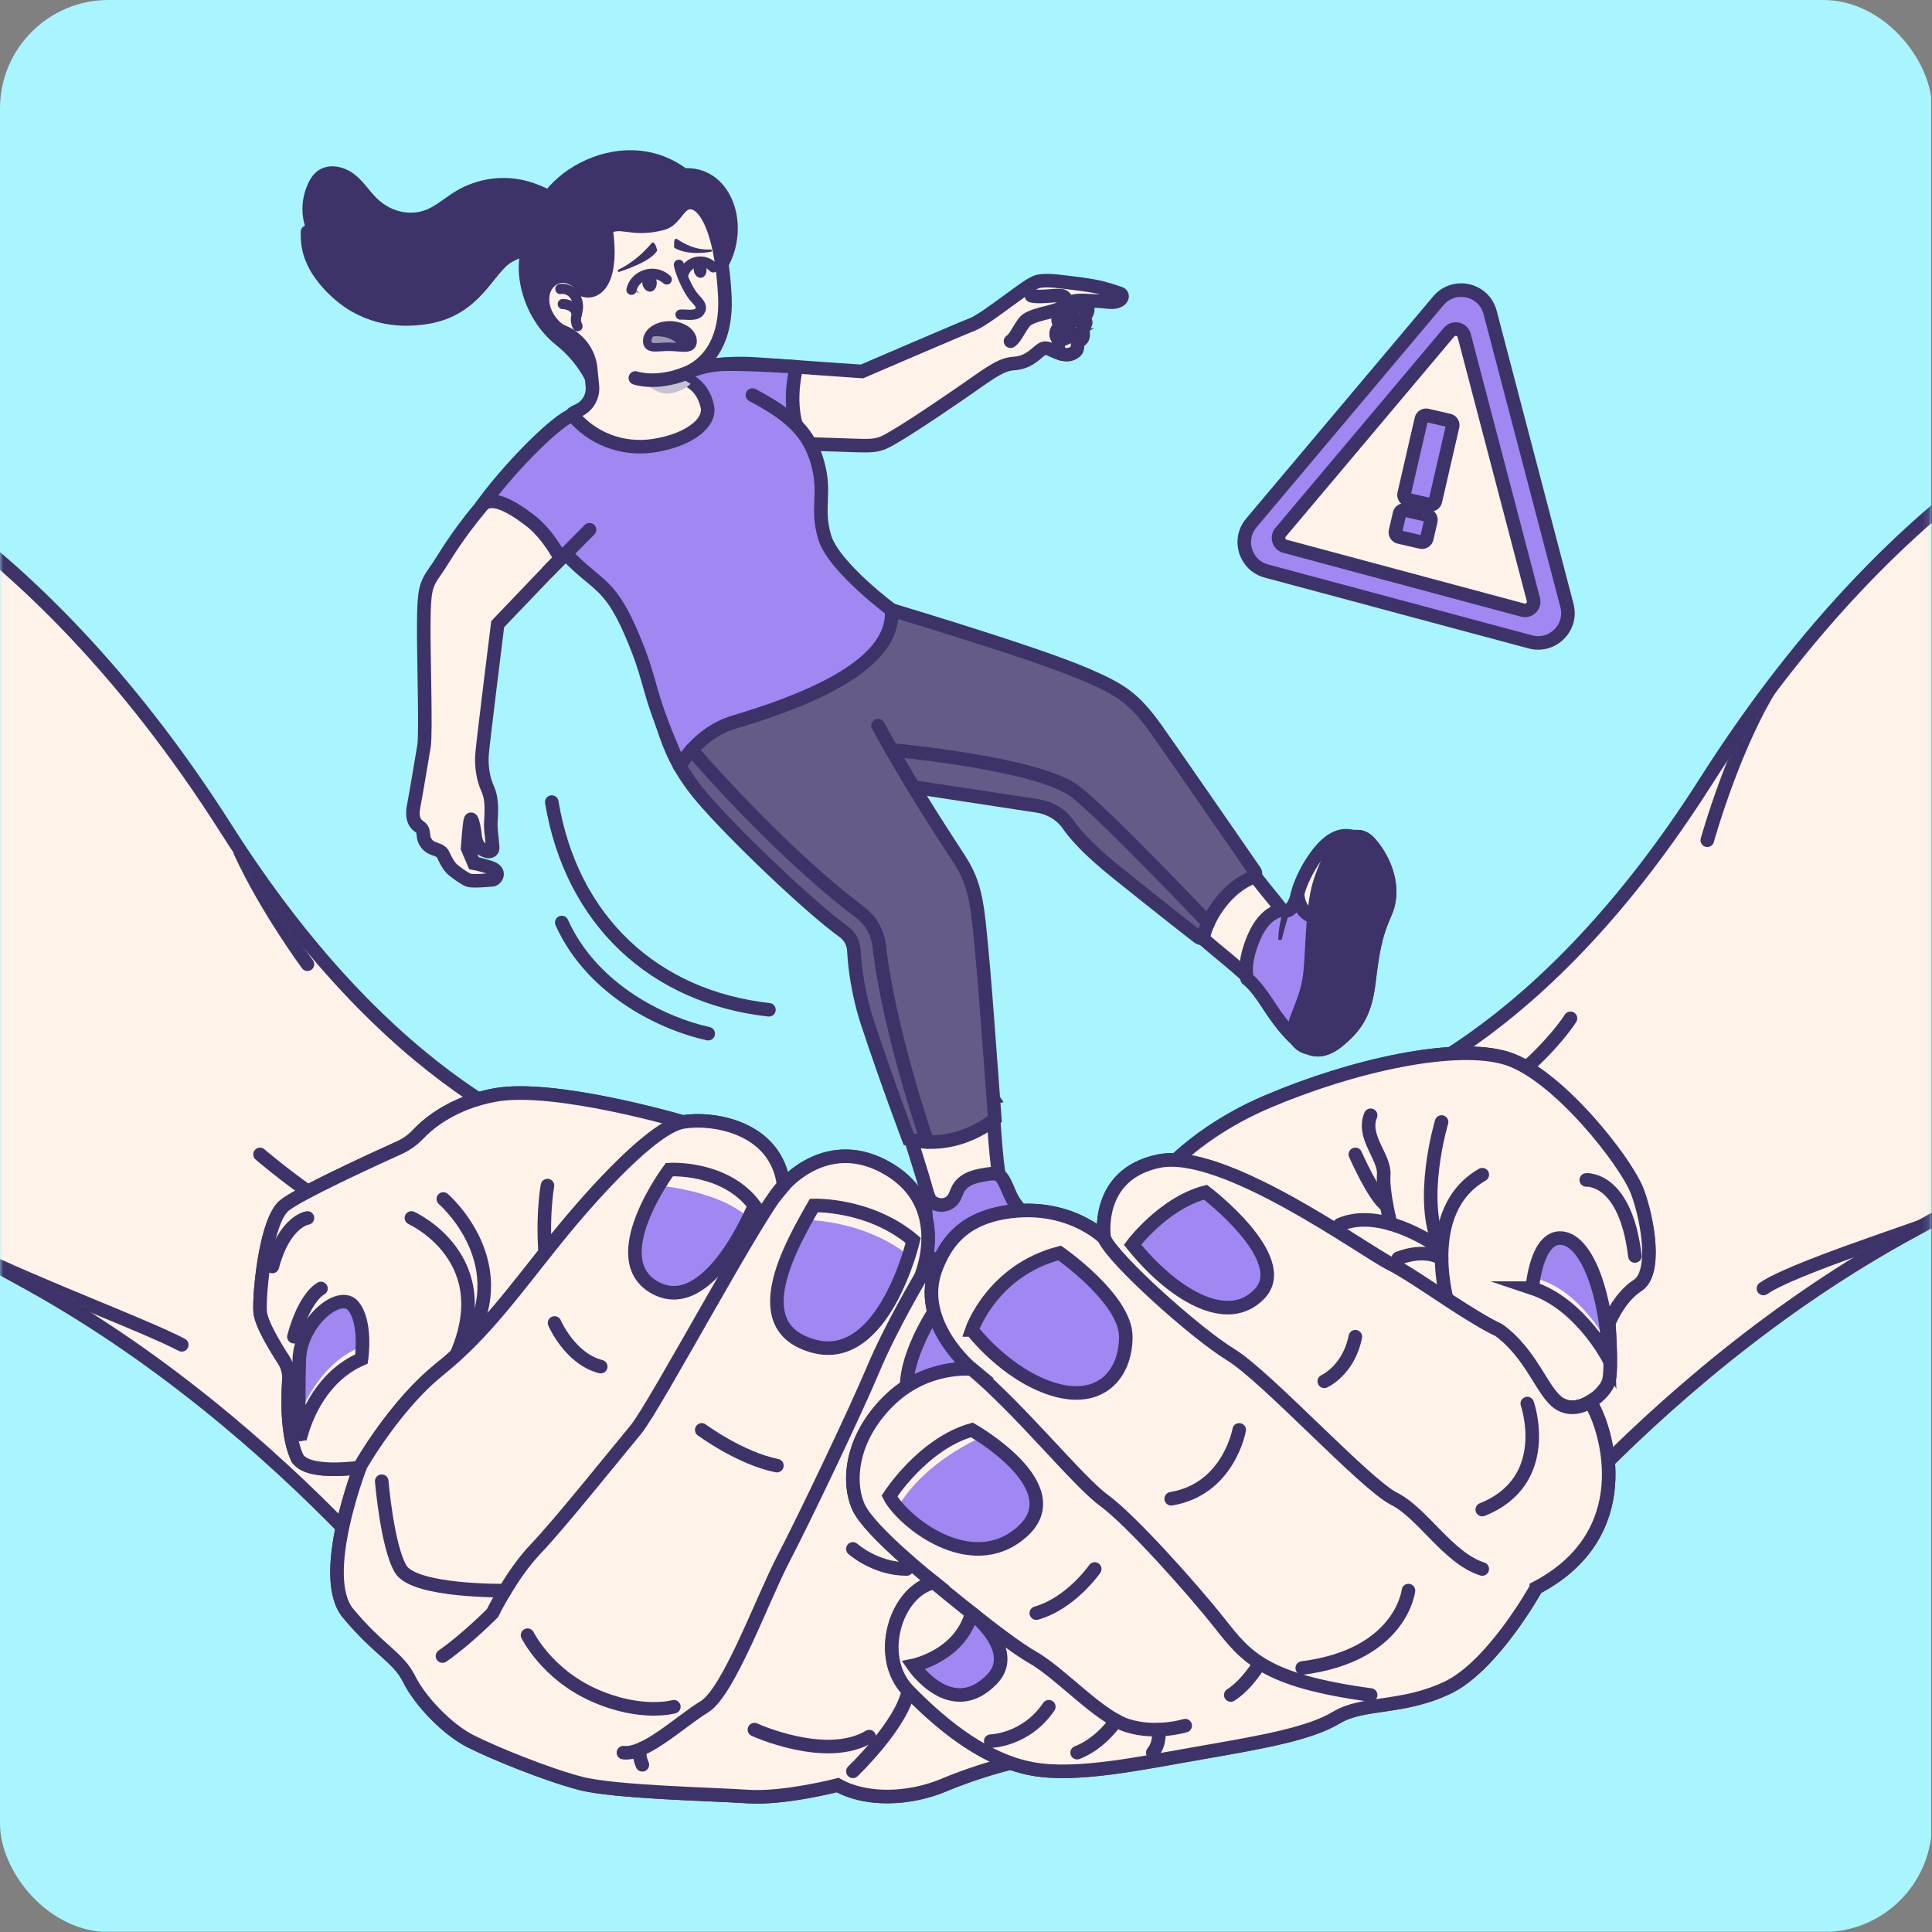 <svg xmlns="http://www.w3.org/2000/svg" width="285" height="285" viewBox="0 0 285 285" fill="none"><rect x="0" y="0" width="285" height="285" fill="#808080" stroke="none"/><g clip-path="url(#clip0_15795_9974)"><path d="M284.875 -0.037H-0.125V284.963H284.875V-0.037Z" fill="#A8F5FF"></path><path d="M98.822 55.752C103.316 54.324 105.731 53.29 111.911 53.728C118.094 54.166 127.145 54.794 127.145 54.794C127.145 54.794 141.931 48.432 143.303 47.912C144.676 47.392 146.853 45.7 148.798 44.304C150.742 42.908 152.233 41.721 153.133 41.523C154.036 41.325 155.041 41.357 157.382 41.65C158.635 41.808 160.351 41.998 161.849 42.307C163.153 42.573 164.525 43.064 165.214 43.294C165.903 43.523 165.518 44.803 163.449 44.55C161.955 44.368 160.021 44.339 159.683 44.333C159.667 44.333 159.659 44.355 159.672 44.362C159.891 44.529 160.876 45.349 160.264 46.326C159.577 47.421 160.546 47.197 159.984 47.986C159.422 48.777 160.205 49.608 159.379 50.2C158.554 50.791 159.345 51.392 158.48 51.981C157.614 52.572 156.738 52.313 155.711 51.899C154.685 51.485 154.276 51.01 153.408 51.714C152.539 52.419 151.574 53.501 149.492 53.63C147.409 53.76 145.412 55.504 141.219 58.356C136.535 61.544 133.885 63.315 131.275 64.814C129.602 65.774 128.787 65.798 126.019 65.708C123.25 65.619 101.554 64.89 101.554 64.89L98.822 55.747V55.752Z" fill="#FFF2E8" stroke="#3D3369" stroke-width="2" stroke-miterlimit="10"></path><path d="M117.504 54.121C117.504 54.121 115.543 61.064 118.81 65.505C114.826 65.748 100.824 65.413 100.824 65.413L96.158 56.362L101.093 55.116C101.093 55.116 103.399 53.794 106.954 53.723C110.508 53.651 117.504 54.121 117.504 54.121Z" fill="#A187F2" stroke="#3D3369" stroke-width="2" stroke-linecap="round" stroke-linejoin="round"></path><path d="M190.208 134.724C189.483 135.177 189.087 134.077 187.369 132.053C185.651 130.029 178.795 120.978 178.795 120.978L169.482 131.554C169.482 131.554 176.985 138.125 179.228 139.978C181.722 142.036 185.171 144.844 186.514 146.765C187.854 148.686 191.016 154.354 194.138 154.011C197.259 153.668 199.025 151.224 200.136 149.208C201.247 147.19 201.146 142.26 201.98 139.291C202.817 136.323 203.82 134.386 204.192 131.581C204.564 128.775 201.777 123.799 199.257 123.799C196.737 123.799 194.578 126.48 193.459 128.34C192.34 130.2 191.559 133.884 190.211 134.724H190.208Z" fill="#FFF2E8" stroke="#3D3369" stroke-width="2" stroke-miterlimit="10"></path><path d="M191.317 153.462C189.961 152.235 188.739 150.778 186.879 147.91C185.018 145.042 183.981 144.421 183.981 144.421C183.981 144.421 183.232 142.268 185.008 138.202C186.784 134.135 189.314 134.251 189.314 134.251C189.314 134.251 190.663 135.093 191.423 131.829L197.466 134.515L191.317 153.462Z" fill="#A187F2" stroke="#3D3369" stroke-width="2" stroke-linecap="round" stroke-linejoin="round"></path><path d="M199.397 123.403C197.668 122.92 195.85 123.909 194.066 126.408C191.936 129.393 191.422 131.826 191.422 131.826C191.422 131.826 191.38 134.832 194.158 135.381C196.937 135.93 199.399 123.4 199.399 123.4L199.397 123.403Z" fill="#FFF2E8" stroke="#3D3369" stroke-width="2" stroke-linecap="round" stroke-linejoin="round"></path><path d="M202.272 124.582C201.636 123.83 201.037 123.479 200.472 123.429C200.256 123.411 199.543 123.416 199.398 123.403C197.479 123.234 195.978 126.588 194.862 129.691C193.561 133.306 193.669 139.117 193.284 143.295C192.898 147.475 191.006 150.005 190.898 151.816C190.822 153.098 191.547 154.082 192.613 154.46C192.819 154.534 193.532 154.724 193.677 154.763C194.685 155.048 196.004 154.679 197.255 153.668C199.783 151.628 201.332 149.657 201.9 145.102C202.464 140.547 202.781 138.175 204.367 134.599C205.953 131.024 204.272 126.941 202.269 124.58L202.272 124.582Z" fill="#3D3369" stroke="#3D3369" stroke-width="2" stroke-linejoin="round"></path><path d="M202.271 124.583C199.466 121.271 197.381 125.709 195.935 129.723C194.634 133.338 194.742 139.149 194.357 143.327C193.972 147.507 192 150.035 191.971 151.848C191.921 155.141 194.724 155.711 197.252 153.671C199.78 151.631 201.329 149.66 201.896 145.105C202.461 140.55 202.778 138.178 204.364 134.602C205.95 131.027 204.269 126.944 202.266 124.583H202.271Z" fill="#3D3369" stroke="#3D3369" stroke-width="2" stroke-linejoin="round"></path><path d="M190.607 133.821C189.958 134.65 189.314 134.251 189.314 134.251C188.776 136.056 188.591 137.434 188.557 138.413C188.544 138.748 189.029 138.814 189.108 138.487C189.465 136.991 190.021 134.93 190.607 133.824V133.821Z" fill="#3D3369"></path><path d="M184.813 129.414C185.171 129.274 185.317 128.844 185.098 128.527C182.77 125.16 172.051 109.652 170.491 107.482C167.306 103.054 165.433 101.798 160.358 99.595C152.059 95.99 127.158 88.686 127.158 88.686L117.223 113.415L153.064 118.888C154.895 119.167 156.555 120.162 157.616 121.682C159.519 124.413 162.799 127.147 165.023 128.937C171.961 134.512 175.584 137.326 176.851 138.299C177.096 138.489 177.453 138.365 177.532 138.067C178.418 134.739 181.203 130.807 184.81 129.414H184.813Z" fill="#645C87" stroke="#3D3369" stroke-width="2" stroke-miterlimit="10"></path><path d="M146.342 161.846C146.798 167.612 146.957 175.025 148.814 178.434C150.749 181.989 150.617 183.641 153.504 187.026C154.132 187.763 155.565 189.135 156.079 189.731C156.536 190.262 156.607 190.874 155.945 191.497C154.641 192.724 150.435 191.444 147.376 189.116C144.318 186.789 138.412 180.928 137.802 180.168C137.214 179.434 136.871 178.284 136.794 177.468C136.662 176.038 136.715 175.798 136.715 175.798C136.288 173.996 133.773 166.129 132.979 163.902L146.344 161.849L146.342 161.846Z" fill="#FFF2E8" stroke="#3D3369" stroke-width="2" stroke-miterlimit="10"></path><path d="M136.808 185.103C136.808 185.103 136.853 186.021 137.101 186.477C137.486 187.187 140.429 188.496 141.542 188.945C142.656 189.396 143.886 190.061 145.068 192.169C146.329 194.423 148.601 195.943 151.135 196.883C153.668 197.822 157.352 198.294 161.664 197.181C165.976 196.067 166.137 193.465 166.137 193.465C166.137 193.465 166.187 191.024 165.068 190.723C163.952 190.423 136.803 185.103 136.803 185.103H136.808Z" fill="#3D3369" stroke="#3D3369" stroke-width="2" stroke-linejoin="round"></path><path d="M136.713 175.798C136.6 175.861 136.386 175.951 136.312 176.468C136.283 176.663 136.624 178.701 136.603 179.896C136.579 181.173 136.138 183.601 136.808 185.103C139.3 187.274 142.973 187.596 144.91 189.9C146.849 192.206 148.702 195.125 154.513 195.835C160.324 196.545 164.53 194.399 165.467 192.692C166.404 190.985 165.322 189.52 161.506 187.815C157.455 186.005 151.861 180.123 151.858 180.12C151.085 179.308 150.375 178.381 149.713 177.476C149.071 176.595 148.731 175.439 148.232 174.463C147.995 174.001 147.72 173.518 147.258 173.286C146.794 173.053 146.242 173.125 145.731 173.204C144.91 173.328 144.081 173.455 143.311 173.755C142.537 174.059 141.817 174.558 141.4 175.275C141.099 175.795 140.967 176.405 140.616 176.89C140.144 177.542 139.278 177.88 138.489 177.724C137.326 177.495 137.056 176.811 136.89 176.283C136.869 176.278 136.719 175.801 136.719 175.801L136.713 175.798Z" fill="#A187F2" stroke="#3D3369" stroke-width="2" stroke-linecap="round" stroke-linejoin="round"></path><path d="M150.704 194.745C150.704 194.745 150.327 190.742 154.478 188.214C158.629 185.683 161.357 186.91 162.751 187.763C164.408 188.779 166.836 190.971 165.595 192.79C164.258 194.753 161.962 195.811 157.563 196.194C153.164 196.574 150.704 194.745 150.704 194.745Z" fill="#FFF2E8" stroke="#3D3369" stroke-width="2" stroke-linecap="round" stroke-linejoin="round"></path><path d="M143.791 181.807C143.944 181.791 144.087 181.709 144.168 181.572C144.609 180.852 147.557 178.065 150.655 178.682C150.784 178.321 150.502 177.978 149.85 177.651C146.641 177.603 143.838 180.226 143.311 181.097C143.171 181.324 143.253 181.617 143.488 181.746C143.583 181.799 143.688 181.817 143.791 181.807Z" fill="#3D3369"></path><path d="M152.563 180.833C152.478 180.379 151.953 179.923 151.623 179.841C148.589 180.004 145.992 182.451 145.483 183.285C145.343 183.512 145.425 183.802 145.659 183.934C145.754 183.987 145.86 184.005 145.963 183.994C146.116 183.979 146.256 183.897 146.34 183.76C146.768 183.06 149.568 180.419 152.563 180.83V180.833Z" fill="#3D3369"></path><path d="M157.69 185.391C157.397 184.873 156.906 184.483 156.238 184.216C153.087 184.243 150.351 186.808 149.828 187.663C149.688 187.89 149.77 188.183 150.005 188.312C150.1 188.365 150.206 188.383 150.309 188.373C150.459 188.357 150.601 188.275 150.686 188.138C151.15 187.378 154.409 184.317 157.69 185.388V185.391Z" fill="#3D3369"></path><path d="M148.137 186.187C148.287 186.171 148.43 186.09 148.514 185.952C148.949 185.24 151.839 182.514 154.898 183.047C154.752 182.609 154.391 182.261 153.797 182.034C150.762 182.197 148.163 184.644 147.656 185.477C147.517 185.704 147.598 185.995 147.833 186.127C147.928 186.179 148.034 186.198 148.137 186.187Z" fill="#3D3369"></path><path d="M129.52 107.042C133.866 114.982 138.384 121.946 141.426 126.617C143.099 129.182 143.896 131.354 144.4 135.974C144.904 140.598 145.374 146.58 145.63 150C146.419 160.482 146.754 165.068 146.754 165.068C146.754 165.068 141.3 169.884 134.056 168.061C134.056 168.061 130.942 159.867 128.013 151.013C126.496 146.43 126.073 142.387 125.96 140.202C125.902 139.088 125.337 138.067 124.432 137.418C119.371 133.784 108.166 123.023 103.651 117.748C100.046 113.536 98.782 110.174 97.742 106.939L127.166 88.686" fill="#645C87"></path><path d="M129.52 107.042C133.866 114.982 138.384 121.946 141.426 126.617C143.099 129.182 143.896 131.354 144.4 135.974C144.904 140.598 145.374 146.58 145.63 150C146.419 160.482 146.754 165.068 146.754 165.068C146.754 165.068 141.3 169.884 134.056 168.061C134.056 168.061 130.942 159.867 128.013 151.013C126.496 146.43 126.073 142.387 125.96 140.202C125.902 139.088 125.337 138.067 124.432 137.418C119.371 133.784 108.166 123.023 103.651 117.748C100.046 113.536 98.782 110.174 97.742 106.939L127.166 88.686" stroke="#3D3369" stroke-width="2" stroke-miterlimit="10" stroke-linecap="round"></path><path d="M98.838 55.747C95.407 56.446 86.366 60.132 83.947 61.433C81.194 62.914 74.887 69.313 71.069 74.609C69.583 76.67 77.275 82.573 81.281 83.764L83.469 81.687C88.335 86.817 90.011 85.64 93.726 94.842C96.428 101.531 95.267 101.719 100.289 113.05C100.297 113.01 102.849 108.134 108.356 106.498C124.248 101.782 131.945 96.367 131.528 89.984C131.528 89.984 122.962 83.626 121.654 79.256C120.345 74.889 121.894 72.886 120.614 68.3C119.411 63.977 116.893 61.389 110.998 58.275" fill="#A187F2"></path><path d="M98.838 55.747C95.407 56.446 86.366 60.132 83.947 61.433C81.194 62.914 74.887 69.313 71.069 74.609C69.583 76.67 77.275 82.573 81.281 83.764L83.469 81.687C88.335 86.817 90.011 85.64 93.726 94.842C96.428 101.531 95.267 101.719 100.289 113.05C100.297 113.01 102.849 108.134 108.356 106.498C124.248 101.782 131.945 96.367 131.528 89.984C131.528 89.984 122.962 83.626 121.654 79.256C120.345 74.889 121.894 72.886 120.614 68.3C119.411 63.977 116.893 61.389 110.998 58.275" stroke="#3D3369" stroke-width="2" stroke-linecap="round" stroke-linejoin="round"></path><path d="M71.067 74.61C66.734 79.85 65.568 82.35 64.169 84.302C62.771 86.258 62.562 87.136 62.512 91.736C62.462 96.336 62.866 108.24 62.544 110.082C62.222 111.924 61.488 116.478 61.008 119.001C60.828 119.935 60.826 121.08 61.615 121.748C61.829 121.93 62.087 122.07 62.243 122.302C62.467 122.635 62.43 123.07 62.496 123.466C62.607 124.128 63.045 124.727 63.644 125.034C64.201 125.319 64.919 125.39 65.278 125.904C65.381 126.049 65.441 126.221 65.518 126.382C65.784 126.947 66.143 127.625 66.571 128.081C67.019 128.556 68.563 129.652 69.154 129.849C69.745 130.045 72.052 129.828 72.617 129.786C73.181 129.744 74.012 128.512 72.326 127.979C70.64 127.445 69.914 127.329 69.914 127.329L68.977 125.134C68.977 125.134 69.247 121.236 69.418 120.912C69.59 120.587 69.846 121.664 69.986 122.561C70.088 123.223 70.081 124.614 71.052 125.213C72.023 125.815 72.492 125.627 72.64 125.313C72.791 124.999 72.374 122.754 72.397 121.632C72.429 120.08 72.73 118.149 71.951 116.396C71.173 114.644 70.988 112.826 71.118 111.156C71.247 109.485 73.416 92.071 73.416 92.071L82.671 82.392C82.671 82.392 80.921 78.848 78.132 76.723C75.49 74.71 72.442 72.95 71.067 74.612V74.61Z" fill="#FFF2E8" stroke="#3D3369" stroke-width="2" stroke-miterlimit="10"></path><path d="M81.191 36.446C83.083 36.781 85.165 34.448 84.133 32.076C83.107 29.719 79.238 28.041 76.934 27.537C73.889 26.872 70.601 27.392 67.912 28.967C66.629 29.719 65.487 30.693 64.191 31.424C61.09 33.176 57.386 32.416 54.876 29.962C53.77 28.88 52.942 27.526 51.736 26.558C50.53 25.592 48.706 25.104 47.458 26.017C46.946 26.389 46.6 26.948 46.339 27.526C45.125 30.218 45.21 33.767 48.308 36.72C47.368 36.863 45.788 35.348 45.36 34.213C45.326 36.193 45.577 38.929 48.899 42.344C53.369 46.938 58.618 47.495 62.903 46.812C70.395 45.613 71.931 39.486 75.048 37.768C77.734 36.288 80.17 36.267 81.191 36.449V36.446Z" fill="#3D3369" stroke="#3D3369" stroke-width="2" stroke-linejoin="round"></path><path d="M100.823 25.817C106.819 25.386 109.487 32.741 106.777 38.367C101.974 48.339 88.827 45.925 88.827 45.925L87.267 55.747C87.267 55.747 85.909 52.699 82.663 50.118C77.029 45.642 76.208 36.931 79.309 34.907C78.013 27.571 91.353 18.607 100.823 25.814V25.817Z" fill="#3D3369" stroke="#3D3369" stroke-width="2" stroke-linejoin="round"></path><path d="M102.6 30.033C104.563 30.891 106.508 35.145 106.93 43.808C107.212 49.58 104.946 54.127 99.99 55.499C99.615 55.602 103.37 55.641 104.339 59.94C104.911 62.489 101.417 64.991 96.39 65.748C91.828 66.437 87.305 64.722 84.426 61.188C84.307 61.043 84.716 60.821 85.32 60.544C86.7 59.911 87.534 58.475 87.386 56.963L87.13 54.34C86.89 51.889 85.249 49.862 82.974 48.92C82.594 48.762 82.209 48.514 81.839 48.149C79.517 45.867 79.565 42.777 81.188 41.425C82.869 40.029 85.112 40.853 86.194 42.819C88.204 43.362 90.477 41.053 89.387 33.694C91.556 32.171 92.986 34.208 97.747 32.944C99.884 32.377 100.196 29.123 102.6 30.028V30.033Z" fill="#FFF2E8" stroke="#3D3369" stroke-width="2" stroke-miterlimit="10"></path><path d="M80.795 84.352L86.967 78.143" stroke="#3D3369" stroke-width="2" stroke-miterlimit="10" stroke-linecap="round"></path><path d="M136.807 168.462C136.807 168.462 131.155 152.24 129.69 139.503C129.466 137.56 128.471 135.784 126.909 134.61C114.667 125.4 102.029 110.623 102.029 110.623" stroke="#3D3369" stroke-width="2" stroke-miterlimit="10" stroke-linecap="round"></path><path d="M82.66 42.629C83.61 42.478 84.858 43.062 85.191 44.592C85.523 46.123 84.526 46.722 85.191 48.12" stroke="#3D3369" stroke-width="1.5" stroke-miterlimit="10" stroke-linecap="round"></path><path d="M83.018 44.853C83.413 44.83 84.931 45.081 85.076 46.376" stroke="#3D3369" stroke-width="1.5" stroke-miterlimit="10" stroke-linecap="round"></path><path d="M178.226 136.154C178.226 136.154 163.126 120.231 158.585 116.742C153.146 112.567 131.525 110.623 131.525 110.623" stroke="#3D3369" stroke-width="2" stroke-miterlimit="10" stroke-linecap="round"></path><path d="M149.066 50.334C149.869 49.901 150.681 47.658 151.547 47.12C153.009 46.21 155.64 46.041 156.666 45.331C157.693 44.621 157.234 43.874 156.817 43.692C156.094 43.376 153.626 43.969 152.167 43.629" stroke="#3D3369" stroke-width="2" stroke-miterlimit="10" stroke-linecap="round"></path><path d="M156.61 52.218C156.156 51.962 155.7 50.677 156.61 50.123C155.674 50.268 155.344 48.624 156.687 48.017C156.288 47.83 155.288 46.914 157.289 45.996C158.112 45.618 158.732 45.32 158.732 45.32" stroke="#3D3369" stroke-width="2" stroke-miterlimit="10" stroke-linecap="round"></path><path d="M158.285 44.465C158.285 44.465 158.802 44.254 160.074 44.355" stroke="#3D3369" stroke-width="2" stroke-miterlimit="10" stroke-linecap="round"></path><path d="M156.688 48.017C157.368 47.759 158.735 47.139 158.735 47.139" stroke="#3D3369" stroke-width="2" stroke-miterlimit="10" stroke-linecap="round"></path><path d="M156.59 50.139C157.271 49.88 158.638 49.26 158.638 49.26" stroke="#3D3369" stroke-width="2" stroke-miterlimit="10" stroke-linecap="round"></path><path d="M113.428 148.96C96.494 147.079 84.303 135.79 81.394 118.32" stroke="#3D3369" stroke-width="2" stroke-miterlimit="10" stroke-linecap="round"></path><path d="M104.471 152.481C98.317 151.164 87.49 146.345 82.869 136.088" stroke="#3D3369" stroke-width="2" stroke-miterlimit="10" stroke-linecap="round"></path><path d="M94.751 41.797C94.849 42.55 95.403 43.096 95.986 43.019C96.569 42.943 96.963 42.273 96.865 41.52C96.767 40.771 96.213 40.222 95.63 40.299C95.047 40.375 94.654 41.045 94.751 41.797Z" fill="#3D3369"></path><path d="M93.061 42.95L94.398 43.275C94.398 43.275 93.784 42.927 93.72 41.837C93.533 42.18 93.063 42.95 93.063 42.95H93.061Z" fill="#9E99B3"></path><path d="M93.152 42.75C93.622 40.597 96.488 39.526 98.354 41.227" stroke="#3D3369" stroke-width="1.5" stroke-miterlimit="10" stroke-linecap="round"></path><path d="M102.343 39.9C102.431 40.563 102.919 41.046 103.436 40.977C103.953 40.908 104.301 40.317 104.214 39.655C104.127 38.993 103.639 38.512 103.122 38.578C102.605 38.647 102.256 39.238 102.343 39.9Z" fill="#3D3369"></path><path d="M100.732 40.46L101.664 40.795C101.664 40.795 101.279 40.357 101.429 39.642C101.242 39.985 100.732 40.46 100.732 40.46Z" fill="#9E99B3"></path><path d="M100.852 40.285C101.612 38.438 103.873 37.995 105.224 39.441" stroke="#3D3369" stroke-width="1.5" stroke-miterlimit="10" stroke-linecap="round"></path><path d="M91.337 40.101C91.556 40.029 96.061 38.633 96.945 36.95C96.945 36.95 96.596 35.303 96.097 35.894C93.736 38.697 91.424 39.668 91.234 39.773C91.044 39.879 91.118 40.172 91.337 40.101Z" fill="#3D3369"></path><path d="M104.856 37.143C104.627 37.148 101.727 37.808 99.463 36.562C99.463 36.562 99.265 34.852 99.903 35.282C102.648 37.135 104.63 36.765 104.841 36.8C105.052 36.834 105.086 37.135 104.854 37.143H104.856Z" fill="#3D3369"></path><path d="M95.6 50.287C95.589 51.498 96.948 51.007 98.729 51.026C100.508 51.044 102.036 51.562 102.046 50.35C102.054 49.139 100.619 48.142 98.84 48.126C97.062 48.107 95.61 49.076 95.602 50.29L95.6 50.287Z" fill="#3D3369" stroke="#3D3369" stroke-width="1.5" stroke-linejoin="round"></path><path d="M100.75 51.142C100.183 51.123 99.483 51.031 98.729 51.026C96.95 51.007 95.591 51.498 95.602 50.287C95.604 49.873 95.786 49.49 96.085 49.16C96.67 49.076 97.288 49.07 97.908 49.184C99.352 49.445 100.389 50.218 100.753 51.142H100.75Z" fill="#9E99B3" stroke="#3D3369" stroke-miterlimit="10"></path><path d="M93.633 56.024C95.749 56.678 96.905 58.391 98.984 58.005C101.064 57.618 101.877 56.615 101.877 56.615L99.993 55.498" fill="#C5C2D2"></path><path d="M93.727 55.755C93.727 55.755 96.714 56.813 101.097 55.119L93.727 55.755Z" fill="#FFF2E8"></path><path d="M93.727 55.755C93.727 55.755 96.714 56.813 101.097 55.119" stroke="#3D3369" stroke-width="2" stroke-miterlimit="10" stroke-linecap="round"></path><path d="M100.387 46.41C101.089 46.329 102.68 46.738 103.216 45.922C103.656 45.255 103.274 44.811 102.403 43.861C101.529 42.909 100.347 40.246 100.146 39.059" fill="#FFF2E8"></path><path d="M100.387 46.41C101.089 46.329 102.68 46.738 103.216 45.922C103.656 45.255 103.274 44.811 102.403 43.861C101.529 42.909 100.347 40.246 100.146 39.059" stroke="#3D3369" stroke-width="1.5" stroke-miterlimit="10" stroke-linecap="round"></path><path d="M184.585 77.146L212.18 44.368C214.481 41.634 218.909 42.632 219.814 46.089L231.148 89.314C232.006 92.586 229.011 95.565 225.744 94.686L186.815 84.239C183.698 83.402 182.508 79.613 184.585 77.146Z" fill="#A187F2" stroke="#3D3369" stroke-width="2" stroke-linecap="round" stroke-linejoin="round"></path><path d="M188.908 78.518L213.761 48.996C214.434 48.199 215.725 48.49 215.991 49.498L226.198 88.429C226.449 89.385 225.573 90.255 224.62 89.999L189.557 80.589C188.647 80.344 188.301 79.238 188.906 78.518H188.908Z" fill="#FFF2E8" stroke="#3D3369" stroke-width="2" stroke-linecap="round" stroke-linejoin="round"></path><path d="M206.454 75.779C206.496 75.591 206.602 75.443 206.771 75.338C206.94 75.232 207.116 75.203 207.304 75.246L210.534 75.99C210.721 76.032 210.869 76.14 210.974 76.306C211.08 76.475 211.112 76.655 211.067 76.842L210.47 79.431C210.428 79.618 210.323 79.766 210.154 79.869C209.985 79.974 209.808 80.006 209.621 79.964L206.391 79.22C206.203 79.177 206.056 79.072 205.95 78.903C205.844 78.737 205.813 78.557 205.858 78.37L206.454 75.781V75.779ZM209.671 61.811C209.713 61.624 209.819 61.476 209.988 61.373C210.156 61.267 210.333 61.236 210.521 61.278L213.751 62.022C213.938 62.064 214.086 62.172 214.189 62.339C214.294 62.508 214.326 62.684 214.284 62.872L211.74 73.918C211.698 74.106 211.592 74.253 211.423 74.356C211.254 74.462 211.077 74.493 210.89 74.449L207.66 73.704C207.473 73.662 207.325 73.557 207.222 73.388C207.116 73.219 207.085 73.042 207.13 72.855L209.674 61.808L209.671 61.811Z" fill="#A187F2" stroke="#3D3369" stroke-width="2" stroke-linecap="round" stroke-linejoin="round"></path><mask id="mask0_15795_9974" style="mask-type:luminance" maskUnits="userSpaceOnUse" x="-1" y="-1" width="286" height="286"><path d="M284.875 -0.037H-0.125V284.963H284.875V-0.037Z" fill="white"></path></mask><g mask="url(#mask0_15795_9974)"><path d="M-47.158 142.653C-47.158 142.653 -45.467 147.12 -40.205 153.995C-33.346 162.946 -20.434 175.971 2.669 188.467C43.501 210.541 69.344 247.219 69.344 247.219L93.101 171.498C93.101 171.498 82.535 170.731 67.67 160.175C57.566 153.002 45.475 141.32 33.373 122.283C3.464 75.248 -27.831 65.048 -27.831 65.048" fill="#FFF2E8"></path><mask id="mask1_15795_9974" style="mask-type:luminance" maskUnits="userSpaceOnUse" x="-48" y="65" width="142" height="183"><path d="M-47.158 142.653C-47.158 142.653 -45.467 147.12 -40.205 153.995C-33.346 162.946 -20.434 175.971 2.669 188.467C43.501 210.541 69.344 247.219 69.344 247.219L93.101 171.498C93.101 171.498 82.535 170.731 67.67 160.175C57.566 153.002 45.475 141.32 33.373 122.283C3.464 75.248 -27.831 65.048 -27.831 65.048" fill="white"></path></mask><g mask="url(#mask1_15795_9974)"><path d="M38.357 170.295C38.357 170.295 52.877 182.838 61.073 183.25L38.357 170.295Z" fill="#FFF2E8"></path><path d="M38.357 170.295C38.357 170.295 52.877 182.838 61.073 183.25" stroke="#3D3369" stroke-width="2" stroke-miterlimit="10" stroke-linecap="round"></path><path d="M-4.248 184.838C6.107 189.873 21.294 195.499 26.814 198.381L-4.248 184.838Z" fill="#FFF2E8"></path><path d="M-4.248 184.838C6.107 189.873 21.294 195.499 26.814 198.381" stroke="#3D3369" stroke-width="2" stroke-miterlimit="10" stroke-linecap="round"></path><path d="M35.443 125.674C39.241 133.958 45.352 142.241 45.352 142.241L35.443 125.674Z" fill="#FFF2E8"></path><path d="M35.443 125.674C39.241 133.958 45.352 142.241 45.352 142.241" stroke="#3D3369" stroke-width="2" stroke-miterlimit="10" stroke-linecap="round"></path></g><path d="M-47.158 142.653C-47.158 142.653 -45.467 147.12 -40.205 153.995C-33.346 162.946 -20.434 175.971 2.669 188.467C43.501 210.541 69.344 247.219 69.344 247.219L93.101 171.498C93.101 171.498 82.535 170.731 67.67 160.175C57.566 153.002 45.475 141.32 33.373 122.283C3.464 75.248 -27.831 65.048 -27.831 65.048" stroke="#3D3369" stroke-width="2" stroke-miterlimit="10" stroke-linecap="round"></path><path d="M332.156 135.673C332.156 135.673 330.465 140.14 325.203 147.015C318.344 155.966 305.432 168.991 282.329 181.487C241.497 203.561 215.654 240.239 215.654 240.239L191.896 164.518C191.896 164.518 202.463 163.751 217.327 153.195C227.432 146.023 239.523 134.34 251.625 115.303C281.534 68.268 312.829 58.068 312.829 58.068" fill="#FFF2E8"></path><mask id="mask2_15795_9974" style="mask-type:luminance" maskUnits="userSpaceOnUse" x="191" y="58" width="142" height="183"><path d="M332.156 135.673C332.156 135.673 330.465 140.14 325.203 147.015C318.344 155.966 305.432 168.991 282.329 181.487C241.497 203.561 215.654 240.239 215.654 240.239L191.896 164.518C191.896 164.518 202.463 163.751 217.327 153.195C227.432 146.023 239.523 134.34 251.625 115.303C281.534 68.268 312.829 58.068 312.829 58.068" fill="white"></path></mask><g mask="url(#mask2_15795_9974)"><path d="M231.672 150.216C231.672 150.216 224.584 161.745 206.254 168.978L231.672 150.216Z" fill="#FFF2E8"></path><path d="M231.672 150.216C231.672 150.216 224.584 161.745 206.254 168.978" stroke="#3D3369" stroke-width="2" stroke-miterlimit="10" stroke-linecap="round"></path><path d="M286.713 179.668C282.327 181.487 264.277 187.163 260.137 190.071L286.713 179.668Z" fill="#FFF2E8"></path><path d="M286.713 179.668C282.327 181.487 264.277 187.163 260.137 190.071" stroke="#3D3369" stroke-width="2" stroke-miterlimit="10" stroke-linecap="round"></path><path d="M251.854 123.948C251.854 123.948 255.975 109.107 262.026 100.132L251.854 123.948Z" fill="#FFF2E8"></path><path d="M251.854 123.948C251.854 123.948 255.975 109.107 262.026 100.132" stroke="#3D3369" stroke-width="2" stroke-miterlimit="10" stroke-linecap="round"></path></g><path d="M332.156 135.673C332.156 135.673 330.465 140.14 325.203 147.015C318.344 155.966 305.432 168.991 282.329 181.487C241.497 203.561 215.654 240.239 215.654 240.239L191.896 164.518C191.896 164.518 202.463 163.751 217.327 153.195C227.432 146.023 239.523 134.34 251.625 115.303C281.534 68.268 312.829 58.068 312.829 58.068" stroke="#3D3369" stroke-width="2" stroke-miterlimit="10" stroke-linecap="round"></path><path d="M112.484 189.614L86.984 192.675C86.984 192.675 69.18 198.104 64.878 201.97C60.577 205.836 54.919 216.198 54.919 216.198C54.919 216.198 48.654 217.386 45.443 216.227C44.648 215.935 44.033 215.491 43.762 214.858C43.368 213.953 43.097 212.913 42.907 211.815C42.12 207.313 42.767 201.967 42.767 201.967C42.767 201.967 38.587 195.985 38.386 193.528C38.194 191.171 39.101 180.98 41.63 178.151C41.74 178.03 41.851 177.908 41.972 177.818C44.762 175.583 60.695 168.503 60.695 168.503C60.695 168.503 64.282 163.115 73.053 161.523C81.814 159.932 100.738 165.511 100.738 165.511L103.488 171.139L112.492 189.609L112.484 189.614Z" fill="#FFF2E8" stroke="#3D3369" stroke-width="2" stroke-miterlimit="10" stroke-linecap="round"></path><path d="M43.759 214.866C45.129 218.051 54.914 216.206 54.914 216.206C54.914 216.206 60.574 205.836 64.873 201.967C69.174 198.098 86.984 192.673 86.984 192.673L112.481 189.617L100.728 165.513C100.728 165.513 81.804 159.935 73.038 161.529C66.902 162.645 63.305 165.614 61.698 167.297C60.891 168.142 59.941 168.836 58.875 169.316C54.618 171.242 44.168 176.05 41.962 177.821C39.173 180.056 38.178 191.076 38.376 193.533C38.513 195.24 40.574 198.647 41.82 200.566C42.405 201.466 42.685 202.532 42.614 203.603C42.434 206.25 42.31 211.512 43.754 214.866H43.759Z" fill="#FFF2E8" stroke="#3D3369" stroke-width="2" stroke-miterlimit="10" stroke-linecap="round"></path><path d="M60.693 179.668C60.693 179.668 73.975 185.635 67.035 200.476L60.693 179.668Z" fill="#FFF2E8"></path><path d="M60.693 179.668C60.693 179.668 73.975 185.635 67.035 200.476" stroke="#3D3369" stroke-width="2" stroke-miterlimit="10" stroke-linecap="round"></path><path d="M65.398 176.868C65.398 176.868 76.69 186.608 68.394 198.869" stroke="#3D3369" stroke-width="2" stroke-miterlimit="10" stroke-linecap="round"></path><path d="M80.759 174.895C80.759 174.895 79.711 180.576 80.759 187.87V174.895Z" fill="#FFF2E8"></path><path d="M80.759 174.895C80.759 174.895 79.711 180.576 80.759 187.87" stroke="#3D3369" stroke-width="2" stroke-miterlimit="10" stroke-linecap="round"></path><path d="M47.346 190.071C47.346 190.071 44.955 191.211 43.361 197.188L47.346 190.071Z" fill="#FFF2E8"></path><path d="M47.346 190.071C47.346 190.071 44.955 191.211 43.361 197.188" stroke="#3D3369" stroke-width="2" stroke-miterlimit="10" stroke-linecap="round"></path><path d="M45.354 179.668C45.354 179.668 41.968 180.125 40.174 186.83L45.354 179.668Z" fill="#FFF2E8"></path><path d="M45.354 179.668C45.354 179.668 41.968 180.125 40.174 186.83" stroke="#3D3369" stroke-width="2" stroke-miterlimit="10" stroke-linecap="round"></path><path d="M241.572 189.614C238.783 191.406 237.313 195.164 237.313 195.164C237.313 195.164 237.835 201.972 237.313 203.764C236.79 205.556 233.003 208.942 230.011 207.047C227.029 205.155 225.48 198.186 217.735 195.164L169.264 175.869C169.264 175.869 171.037 173.079 175.096 169.686C177.895 167.35 181.793 164.722 186.939 162.526C199.537 157.148 214.874 153.765 222.348 156.151C226.557 157.499 231.623 162.204 235.531 166.836C238.553 170.411 240.87 173.955 241.575 175.869C243.166 180.26 244.364 187.823 241.575 189.614H241.572Z" fill="#FFF2E8" stroke="#3D3369" stroke-width="2" stroke-miterlimit="10" stroke-linecap="round"></path><path d="M169.258 175.874C169.258 175.874 174.33 167.907 186.933 162.526C199.536 157.148 214.876 153.763 222.347 156.151C229.818 158.542 239.975 171.491 241.569 175.871C243.163 180.254 244.358 187.823 241.569 189.617C238.779 191.409 237.309 195.162 237.309 195.162C237.309 195.162 237.832 201.967 237.309 203.759C236.787 205.551 233.003 208.939 230.016 207.047C227.028 205.155 225.477 198.188 217.732 195.162" fill="#FFF2E8"></path><path d="M169.258 175.874C169.258 175.874 174.33 167.907 186.933 162.526C199.536 157.148 214.876 153.763 222.347 156.151C229.818 158.542 239.975 171.491 241.569 175.871C243.163 180.254 244.358 187.823 241.569 189.617C238.779 191.409 237.309 195.162 237.309 195.162C237.309 195.162 237.832 201.967 237.309 203.759C236.787 205.551 233.003 208.939 230.016 207.047C227.028 205.155 225.477 198.188 217.732 195.162" stroke="#3D3369" stroke-width="2" stroke-miterlimit="10" stroke-linecap="round"></path><path d="M213.681 192.676C213.681 192.676 209.298 178.663 218.661 173.285L213.681 192.676Z" fill="#FFF2E8"></path><path d="M213.681 192.676C213.681 192.676 209.298 178.663 218.661 173.285" stroke="#3D3369" stroke-width="2" stroke-miterlimit="10" stroke-linecap="round"></path><path d="M212.656 165.514C212.656 165.514 209.141 177.201 212.509 183.989C212.546 184.062 212.464 184.134 212.398 184.089C210.925 183.054 203.455 178.151 197.646 180.656" fill="#FFF2E8"></path><path d="M212.656 165.514C212.656 165.514 209.141 177.201 212.509 183.989C212.546 184.062 212.464 184.134 212.398 184.089C210.925 183.054 203.455 178.151 197.646 180.656" stroke="#3D3369" stroke-width="2" stroke-miterlimit="10" stroke-linecap="round"></path><path d="M205.152 180.55C205.152 180.55 203.922 175.871 204.12 173.282C204.318 170.694 200.866 167.704 202.193 164.519" fill="#FFF2E8"></path><path d="M205.152 180.55C205.152 180.55 203.922 175.871 204.12 173.282C204.318 170.694 200.866 167.704 202.193 164.519" stroke="#3D3369" stroke-width="2" stroke-miterlimit="10" stroke-linecap="round"></path><path d="M199.936 170.295C199.936 170.295 202.786 176.784 204.548 177.824L199.936 170.295Z" fill="#FFF2E8"></path><path d="M199.936 170.295C199.936 170.295 202.786 176.784 204.548 177.824" stroke="#3D3369" stroke-width="2" stroke-miterlimit="10" stroke-linecap="round"></path><path d="M206.25 185.635C206.25 185.635 209.844 184.041 212.657 185.635H206.25Z" fill="#FFF2E8"></path><path d="M206.25 185.635C206.25 185.635 209.844 184.041 212.657 185.635" stroke="#3D3369" stroke-width="2" stroke-miterlimit="10" stroke-linecap="round"></path><path d="M234 174.058C234 174.058 239.777 173.57 241.172 185.279L234 174.058Z" fill="#FFF2E8"></path><path d="M234 174.058C234 174.058 239.777 173.57 241.172 185.279" stroke="#3D3369" stroke-width="2" stroke-miterlimit="10" stroke-linecap="round"></path><path d="M53.187 216.206C53.187 216.206 58.233 207.282 64.875 201.97C71.514 196.658 76.296 189.855 82.139 182.632C87.981 175.409 96.481 166.244 100.73 165.516C104.978 164.785 114.542 166.147 115.602 174.895C115.602 174.895 122.11 167.004 131.206 172.536C140.302 178.064 135.787 188.424 135.787 188.424C135.787 188.424 139.096 187.097 141.16 188.424C143.224 189.752 149.085 260.067 149.085 260.067C149.085 260.067 144.287 261.2 139.242 263.326C134.196 265.451 127.82 265.717 123.572 263.326C123.572 263.326 115.605 265.387 110.293 265.021C104.981 264.654 90.638 264.387 85.593 263.06C80.547 261.733 72.844 258.603 69.39 256.848C65.939 255.093 61.954 250.918 60.36 247.694C58.766 244.469 55.845 243.413 51.33 237.964C46.814 232.515 53.19 216.209 53.19 216.209L53.187 216.206Z" fill="#FFF2E8" stroke="#3D3369" stroke-width="2" stroke-miterlimit="10" stroke-linecap="round"></path><path d="M149.091 260.059C149.091 260.059 148.769 260.141 148.204 260.281C146.584 260.714 142.976 261.751 139.242 263.324C134.197 265.448 127.821 265.709 123.573 263.324C123.573 263.324 115.606 265.387 110.299 265.015C104.982 264.654 90.642 264.382 85.596 263.062C80.551 261.732 72.848 258.6 69.394 256.848C65.939 255.085 61.962 250.916 60.361 247.694C58.769 244.461 55.848 243.413 51.338 237.964C46.815 232.515 53.191 216.201 53.191 216.201C53.191 216.201 53.534 215.586 54.167 214.589C55.951 211.768 59.978 205.888 64.884 201.969C71.52 196.652 76.305 189.854 82.145 182.624C87.984 175.404 96.484 166.239 100.736 165.513C104.987 164.777 114.553 166.147 115.611 174.889C115.611 174.889 122.116 167.004 131.209 172.533C137.171 176.159 137.292 181.848 136.667 185.342C136.355 187.073 135.862 188.263 135.801 188.414C136.023 188.332 139.174 187.144 141.169 188.424C143.092 189.654 148.338 251.045 149.025 259.173C149.064 259.748 149.096 260.059 149.096 260.059H149.091Z" fill="#FFF2E8" stroke="#3D3369" stroke-width="2" stroke-miterlimit="10" stroke-linecap="round"></path><path d="M115.605 174.895C112.684 177.267 96.748 207.348 93.76 210.934C90.773 214.52 82.606 224.738 79.019 228.493C75.433 232.248 72.644 237.961 72.644 237.961C72.644 237.961 68.86 241.801 65.273 244.295" fill="#FFF2E8"></path><path d="M115.605 174.895C112.684 177.267 96.748 207.348 93.76 210.934C90.773 214.52 82.606 224.738 79.019 228.493C75.433 232.248 72.644 237.961 72.644 237.961C72.644 237.961 68.86 241.801 65.273 244.295" stroke="#3D3369" stroke-width="2" stroke-miterlimit="10" stroke-linecap="round"></path><path d="M135.791 188.421C135.791 188.421 131.408 195.792 128.819 201.967C126.23 208.142 118.725 223.88 115.606 229.855C112.484 235.832 107.505 249.575 103.918 251.768C100.332 253.958 95.155 258.94 91.967 258.542" fill="#FFF2E8"></path><path d="M135.791 188.421C135.791 188.421 131.408 195.792 128.819 201.967C126.23 208.142 118.725 223.88 115.606 229.855C112.484 235.832 107.505 249.575 103.918 251.768C100.332 253.958 95.155 258.94 91.967 258.542" stroke="#3D3369" stroke-width="2" stroke-miterlimit="10" stroke-linecap="round"></path><path d="M94.757 260.334C94.757 260.334 93.867 258.376 94.757 257.922V260.334Z" fill="#FFF2E8"></path><path d="M94.757 260.334C94.757 260.334 93.867 258.376 94.757 257.922" stroke="#3D3369" stroke-width="2" stroke-miterlimit="10" stroke-linecap="round"></path><path d="M125.814 261.297C125.814 261.297 132.995 254.433 133.995 249.414C134.995 244.398 149.089 204.92 149.089 204.92" fill="#FFF2E8"></path><path d="M125.814 261.297C125.814 261.297 132.995 254.433 133.995 249.414C134.995 244.398 149.089 204.92 149.089 204.92" stroke="#3D3369" stroke-width="2" stroke-miterlimit="10" stroke-linecap="round"></path><path d="M137.782 193.533C137.782 193.533 133.201 200.441 133.798 205.487C134.394 210.532 141.163 209.593 141.163 209.593L149.515 203.758" fill="#A187F2"></path><path d="M137.782 193.533C137.782 193.533 133.201 200.441 133.798 205.487C134.394 210.532 141.163 209.593 141.163 209.593L149.515 203.758" stroke="#3D3369" stroke-width="2" stroke-miterlimit="10" stroke-linecap="round"></path><path d="M103.52 210.931C103.52 210.931 109.148 215.106 114.6 216.206L103.52 210.931Z" fill="#FFF2E8"></path><path d="M103.52 210.931C103.52 210.931 109.148 215.106 114.6 216.206" stroke="#3D3369" stroke-width="2" stroke-miterlimit="10" stroke-linecap="round"></path><path d="M56.31 218.502C56.31 218.502 57.108 228.063 59.1 231.451C61.092 234.837 74.487 234.639 74.487 234.639" fill="#FFF2E8"></path><path d="M56.31 218.502C56.31 218.502 57.108 228.063 59.1 231.451C61.092 234.837 74.487 234.639 74.487 234.639" stroke="#3D3369" stroke-width="2" stroke-miterlimit="10" stroke-linecap="round"></path><path d="M77.824 241.212C77.824 241.212 80.614 246.923 87.585 250.045C94.557 253.167 99.402 251.771 99.402 251.771" fill="#FFF2E8"></path><path d="M77.824 241.212C77.824 241.212 80.614 246.923 87.585 250.045C94.557 253.167 99.402 251.771 99.402 251.771" stroke="#3D3369" stroke-width="2" stroke-miterlimit="10" stroke-linecap="round"></path><path d="M111.289 255.148C111.289 255.148 121.847 259.993 128.22 256.18L111.289 255.148Z" fill="#FFF2E8"></path><path d="M111.289 255.148C111.289 255.148 121.847 259.993 128.22 256.18" stroke="#3D3369" stroke-width="2" stroke-miterlimit="10" stroke-linecap="round"></path><path d="M81.807 195.161C81.807 195.161 84.06 200.431 88.612 201.597L81.807 195.161Z" fill="#FFF2E8"></path><path d="M81.807 195.161C81.807 195.161 84.06 200.431 88.612 201.597" stroke="#3D3369" stroke-width="2" stroke-miterlimit="10" stroke-linecap="round"></path><path d="M125.814 228.49C125.814 228.49 129.11 231.448 133.744 231.448L125.814 228.49Z" fill="#FFF2E8"></path><path d="M125.814 228.49C125.814 228.49 129.11 231.448 133.744 231.448" stroke="#3D3369" stroke-width="2" stroke-miterlimit="10" stroke-linecap="round"></path><path d="M226.626 234.238C226.626 234.238 220.25 245.789 213.484 248.982C206.707 252.164 201.126 250.977 197.149 253.362C193.162 255.748 186.393 256.948 177.228 258.54C168.063 260.131 158.838 262.126 152.293 260.936C150.087 260.532 147.923 259.748 145.807 258.651C141.659 256.516 137.7 253.212 133.993 249.414C130.739 246.071 131.011 240.664 133.206 237.057C134.304 235.222 135.906 233.845 137.78 233.441C137.78 233.441 135.584 231.7 133.117 229.483C130.438 227.097 127.456 224.144 126.63 222.281C125.028 218.695 125.432 212.322 131.011 206.741C136.589 201.162 143.358 201.967 143.358 201.967C143.358 201.967 134.829 194.977 138.181 186.82C139.389 183.87 141.553 179.972 148.14 178.853C157.566 177.262 162.883 182.64 162.883 182.64C162.883 182.64 161.392 173.285 170.9 171.29C180.408 169.295 201.123 184.432 205.111 186.427C207.982 187.857 212.484 191.14 216.711 193.747C217.054 193.958 217.398 194.169 217.727 194.372C218.896 195.077 220.034 195.713 221.092 196.214C226.027 199.801 227.518 205.458 230.003 207.042C231.484 207.979 233.165 207.625 234.534 206.799C234.706 207.05 234.856 207.292 234.988 207.535C236.983 211.122 241.765 226.266 226.62 234.233L226.626 234.238Z" fill="#FFF2E8" stroke="#3D3369" stroke-width="2" stroke-miterlimit="10" stroke-linecap="round"></path><path opacity="0.4" d="M169.256 183.65C169.256 183.65 173.248 178.47 179.416 176.876C179.416 176.876 192.272 186.638 187.438 191.818C182.603 196.998 171.248 190.425 169.256 183.65Z" fill="#FFF2E8" stroke="#3D3369" stroke-width="2" stroke-miterlimit="10" stroke-linecap="round"></path><path d="M226.625 234.238C226.625 234.238 220.249 245.789 213.483 248.982C206.707 252.164 201.125 250.977 197.149 253.362C193.161 255.748 186.393 256.949 177.228 258.54C168.063 260.131 158.837 262.126 152.293 260.936C145.746 259.738 139.584 255.146 133.995 249.415C129.089 244.369 132.203 234.64 137.782 233.442C137.782 233.442 128.223 225.868 126.632 222.284C125.03 218.698 125.434 212.325 131.013 206.744C136.591 201.165 143.36 201.97 143.36 201.97C143.36 201.97 134.831 194.98 138.183 186.823C139.391 183.873 141.555 179.975 148.142 178.856C157.568 177.265 162.885 182.643 162.885 182.643C162.885 182.643 161.394 173.288 170.902 171.293C180.41 169.298 201.125 184.435 205.113 186.43C208.213 187.981 213.23 191.686 217.732 194.375C218.901 195.08 220.038 195.716 221.097 196.217C226.031 199.804 227.522 205.461 230.008 207.045C231.488 207.982 233.169 207.628 234.539 206.802C234.711 207.053 234.861 207.295 234.993 207.538C236.988 211.124 241.77 226.269 226.625 234.236V234.238Z" fill="#FFF2E8" stroke="#3D3369" stroke-width="2" stroke-miterlimit="10" stroke-linecap="round"></path><path d="M162.883 182.646C164.21 185.767 176.336 196.655 181.561 199.843C186.786 203.031 201.395 218.967 205.643 221.091C209.892 223.216 213.61 229.855 218.658 231.449" fill="#FFF2E8"></path><path d="M162.883 182.646C164.21 185.767 176.336 196.655 181.561 199.843C186.786 203.031 201.395 218.967 205.643 221.091C209.892 223.216 213.61 229.855 218.658 231.449" stroke="#3D3369" stroke-width="2" stroke-miterlimit="10" stroke-linecap="round"></path><path d="M143.359 201.967C150.664 208.076 158.897 218.434 162.882 221.355C166.867 224.276 175.897 234.37 179.882 239.416C183.866 244.461 186.521 247.916 202.193 250.04" fill="#FFF2E8"></path><path d="M143.359 201.967C150.664 208.076 158.897 218.434 162.882 221.355C166.867 224.276 175.897 234.37 179.882 239.416C183.866 244.461 186.521 247.916 202.193 250.04" stroke="#3D3369" stroke-width="2" stroke-miterlimit="10" stroke-linecap="round"></path><path d="M207.769 234.637C207.769 234.637 206.706 244.197 192.1 246.058L207.769 234.637Z" fill="#FFF2E8"></path><path d="M207.769 234.637C207.769 234.637 206.706 244.197 192.1 246.058" stroke="#3D3369" stroke-width="2" stroke-miterlimit="10" stroke-linecap="round"></path><path d="M225.298 207.047C225.298 207.047 229.282 218.434 218.658 222.685L225.298 207.047Z" fill="#FFF2E8"></path><path d="M225.298 207.047C225.298 207.047 229.282 218.434 218.658 222.685" stroke="#3D3369" stroke-width="2" stroke-miterlimit="10" stroke-linecap="round"></path><path d="M137.781 233.444C137.781 233.444 148.083 242.076 152.295 244.466C156.507 246.857 162.083 253.23 166.334 254.56C170.583 255.888 174.834 254.56 174.834 254.56" fill="#FFF2E8"></path><path d="M137.781 233.444C137.781 233.444 148.083 242.076 152.295 244.466C156.507 246.857 162.083 253.23 166.334 254.56C170.583 255.888 174.834 254.56 174.834 254.56" stroke="#3D3369" stroke-width="2" stroke-miterlimit="10" stroke-linecap="round"></path><path d="M185.843 245.337C185.843 245.337 184.036 248.449 181.561 250.043L185.843 245.337Z" fill="#FFF2E8"></path><path d="M185.843 245.337C185.843 245.337 184.036 248.449 181.561 250.043" stroke="#3D3369" stroke-width="2" stroke-miterlimit="10" stroke-linecap="round"></path><path d="M195.352 203.762C195.352 203.762 198.938 202.168 199.933 197.188L195.352 203.762Z" fill="#FFF2E8"></path><path d="M195.352 203.762C195.352 203.762 198.938 202.168 199.933 197.188" stroke="#3D3369" stroke-width="2" stroke-miterlimit="10" stroke-linecap="round"></path><path d="M182.801 210.932C182.801 210.932 181.26 219.682 172.773 221.091L182.801 210.932Z" fill="#FFF2E8"></path><path d="M182.801 210.932C182.801 210.932 181.26 219.682 172.773 221.091" stroke="#3D3369" stroke-width="2" stroke-miterlimit="10" stroke-linecap="round"></path><path d="M161.487 231.452C161.487 231.452 157.998 236.505 152.871 237.962L161.487 231.452Z" fill="#FFF2E8"></path><path d="M161.487 231.452C161.487 231.452 157.998 236.505 152.871 237.962" stroke="#3D3369" stroke-width="2" stroke-miterlimit="10" stroke-linecap="round"></path><path d="M164.643 253.816C164.643 253.816 162.485 257.147 158.898 258.543L164.643 253.816Z" fill="#FFF2E8"></path><path d="M164.643 253.816C164.643 253.816 162.485 257.147 158.898 258.543" stroke="#3D3369" stroke-width="2" stroke-miterlimit="10" stroke-linecap="round"></path><path d="M170.905 255.149C170.905 255.149 171.267 257.065 170.053 258.543L170.905 255.149Z" fill="#FFF2E8"></path><path d="M170.905 255.149C170.905 255.149 171.267 257.065 170.053 258.543" stroke="#3D3369" stroke-width="2" stroke-miterlimit="10" stroke-linecap="round"></path><path d="M146.148 256.846C146.148 256.846 151.329 256.751 154.714 251.769L146.148 256.846Z" fill="#FFF2E8"></path><path d="M146.148 256.846C146.148 256.846 151.329 256.751 154.714 251.769" stroke="#3D3369" stroke-width="2" stroke-miterlimit="10" stroke-linecap="round"></path><path d="M144.488 238.888C146.29 240.627 149.51 244.503 146.454 247.696C141.949 252.399 137.656 248.918 135.793 246.884C143.504 244.012 144.488 238.89 144.488 238.89V238.888Z" fill="#A8F5FF"></path><path d="M97.177 174.895C97.177 174.895 106.064 175.602 110.458 179.668C109.582 181.381 103.834 193.293 96.749 190.016C89.664 186.738 97.177 174.892 97.177 174.892V174.895Z" fill="#A187F2"></path><path d="M98.741 172.536C98.741 172.536 106.908 172.005 111.291 177.824C111.291 177.824 104.718 194.201 96.748 190.018C88.779 185.836 98.741 172.536 98.741 172.536Z" stroke="#3D3369" stroke-width="2" stroke-miterlimit="10"></path><path d="M53.473 198.602C53.513 196.826 53.325 194.296 52.125 192.815C50.132 190.356 44.356 195.138 44.155 200.616C44.055 203.355 44.055 206.419 44.081 208.796C47.332 201.4 51.404 199.381 53.473 198.605V198.602Z" fill="#A187F2"></path><path d="M134.053 185.284C132.494 190.129 128.103 200.748 120.054 198.581C110.81 196.093 115.367 186.242 118.861 179.932C128.918 180.41 134.053 185.284 134.053 185.284Z" fill="#A187F2"></path><path d="M158.128 186.482C160.873 188.648 166.053 193.005 166.053 197.188C166.053 202.767 162.29 207.078 155.307 204.922C150.285 203.371 146.61 200.033 144.768 198.003C148.507 189.155 158.128 186.482 158.128 186.482Z" fill="#A8F5FF"></path><path d="M179.317 177.095C182.555 179.877 189.635 186.754 185.846 190.812C181.397 195.578 174.071 191.509 168.477 185.278C172.778 179.46 179.317 177.095 179.317 177.095Z" fill="#A8F5FF"></path><path d="M144.966 211.937C148.605 214.367 156.725 220.748 150.732 226.005C144.209 231.728 135.762 226.303 132.402 222.4C136.49 215.37 144.963 211.934 144.963 211.934L144.966 211.937Z" fill="#A187F2"></path><path d="M226.342 188.53C226.73 186.295 227.804 182.36 230.524 182.645C234.013 183.012 236.694 189.976 237.309 198.315C235.715 195.433 231.825 189.796 226.342 188.53Z" fill="#A187F2"></path><path d="M120.055 177.824C120.055 177.824 128.267 177.536 134.717 182.98C134.717 182.98 130.415 201.373 120.055 198.584C109.698 195.795 116.67 183.759 120.055 177.824Z" stroke="#3D3369" stroke-width="2" stroke-miterlimit="10" stroke-linecap="round"></path><path d="M44.462 211.488C45.204 208.912 47.486 203.007 53.321 200.473C53.321 200.473 54.118 195.132 52.126 192.673C50.133 190.213 44.357 194.995 44.156 200.473C44.011 204.5 44.08 209.226 44.124 211.448C44.13 211.644 44.404 211.678 44.46 211.488H44.462Z" stroke="#3D3369" stroke-width="2" stroke-miterlimit="10" stroke-linecap="round"></path><path d="M134.717 245.683C134.717 245.683 141.644 244.282 143.343 237.961C143.343 237.961 150.429 243.437 146.352 247.691C140.346 253.961 134.717 245.683 134.717 245.683Z" fill="#A187F2" stroke="#3D3369" stroke-width="2" stroke-miterlimit="10" stroke-linecap="round"></path><path d="M131.209 220.692C131.209 220.692 136.123 212.995 143.361 210.931C143.361 210.931 158.302 219.365 150.731 226.004C143.161 232.644 133.003 224.279 131.209 220.692Z" stroke="#3D3369" stroke-width="2" stroke-miterlimit="10" stroke-linecap="round"></path><path d="M143.361 196.191C143.361 196.191 146.349 187.427 156.31 184.835C156.31 184.835 166.072 191.609 166.072 197.185C166.072 202.761 162.309 207.076 155.326 204.92C148.344 202.764 143.364 196.191 143.364 196.191H143.361Z" fill="#A187F2" stroke="#3D3369" stroke-width="2" stroke-miterlimit="10" stroke-linecap="round"></path><path d="M167.062 183.611C167.062 183.611 171.659 177.465 177.827 175.871C177.827 175.871 190.683 185.632 185.849 190.812C181.014 195.993 172.781 190.736 167.062 183.611Z" fill="#A187F2" stroke="#3D3369" stroke-width="2" stroke-miterlimit="10" stroke-linecap="round"></path><path d="M226.032 190.016C226.032 190.016 226.628 182.247 230.413 182.645C234.197 183.044 237.033 191.211 237.308 200.474C237.308 200.474 233.202 192.406 226.029 190.016H226.032Z" stroke="#3D3369" stroke-width="2" stroke-miterlimit="10" stroke-linecap="round"></path></g></g><defs><clipPath id="clip0_15795_9974"><rect width="285" height="285" rx="16" fill="white"></rect></clipPath></defs></svg>